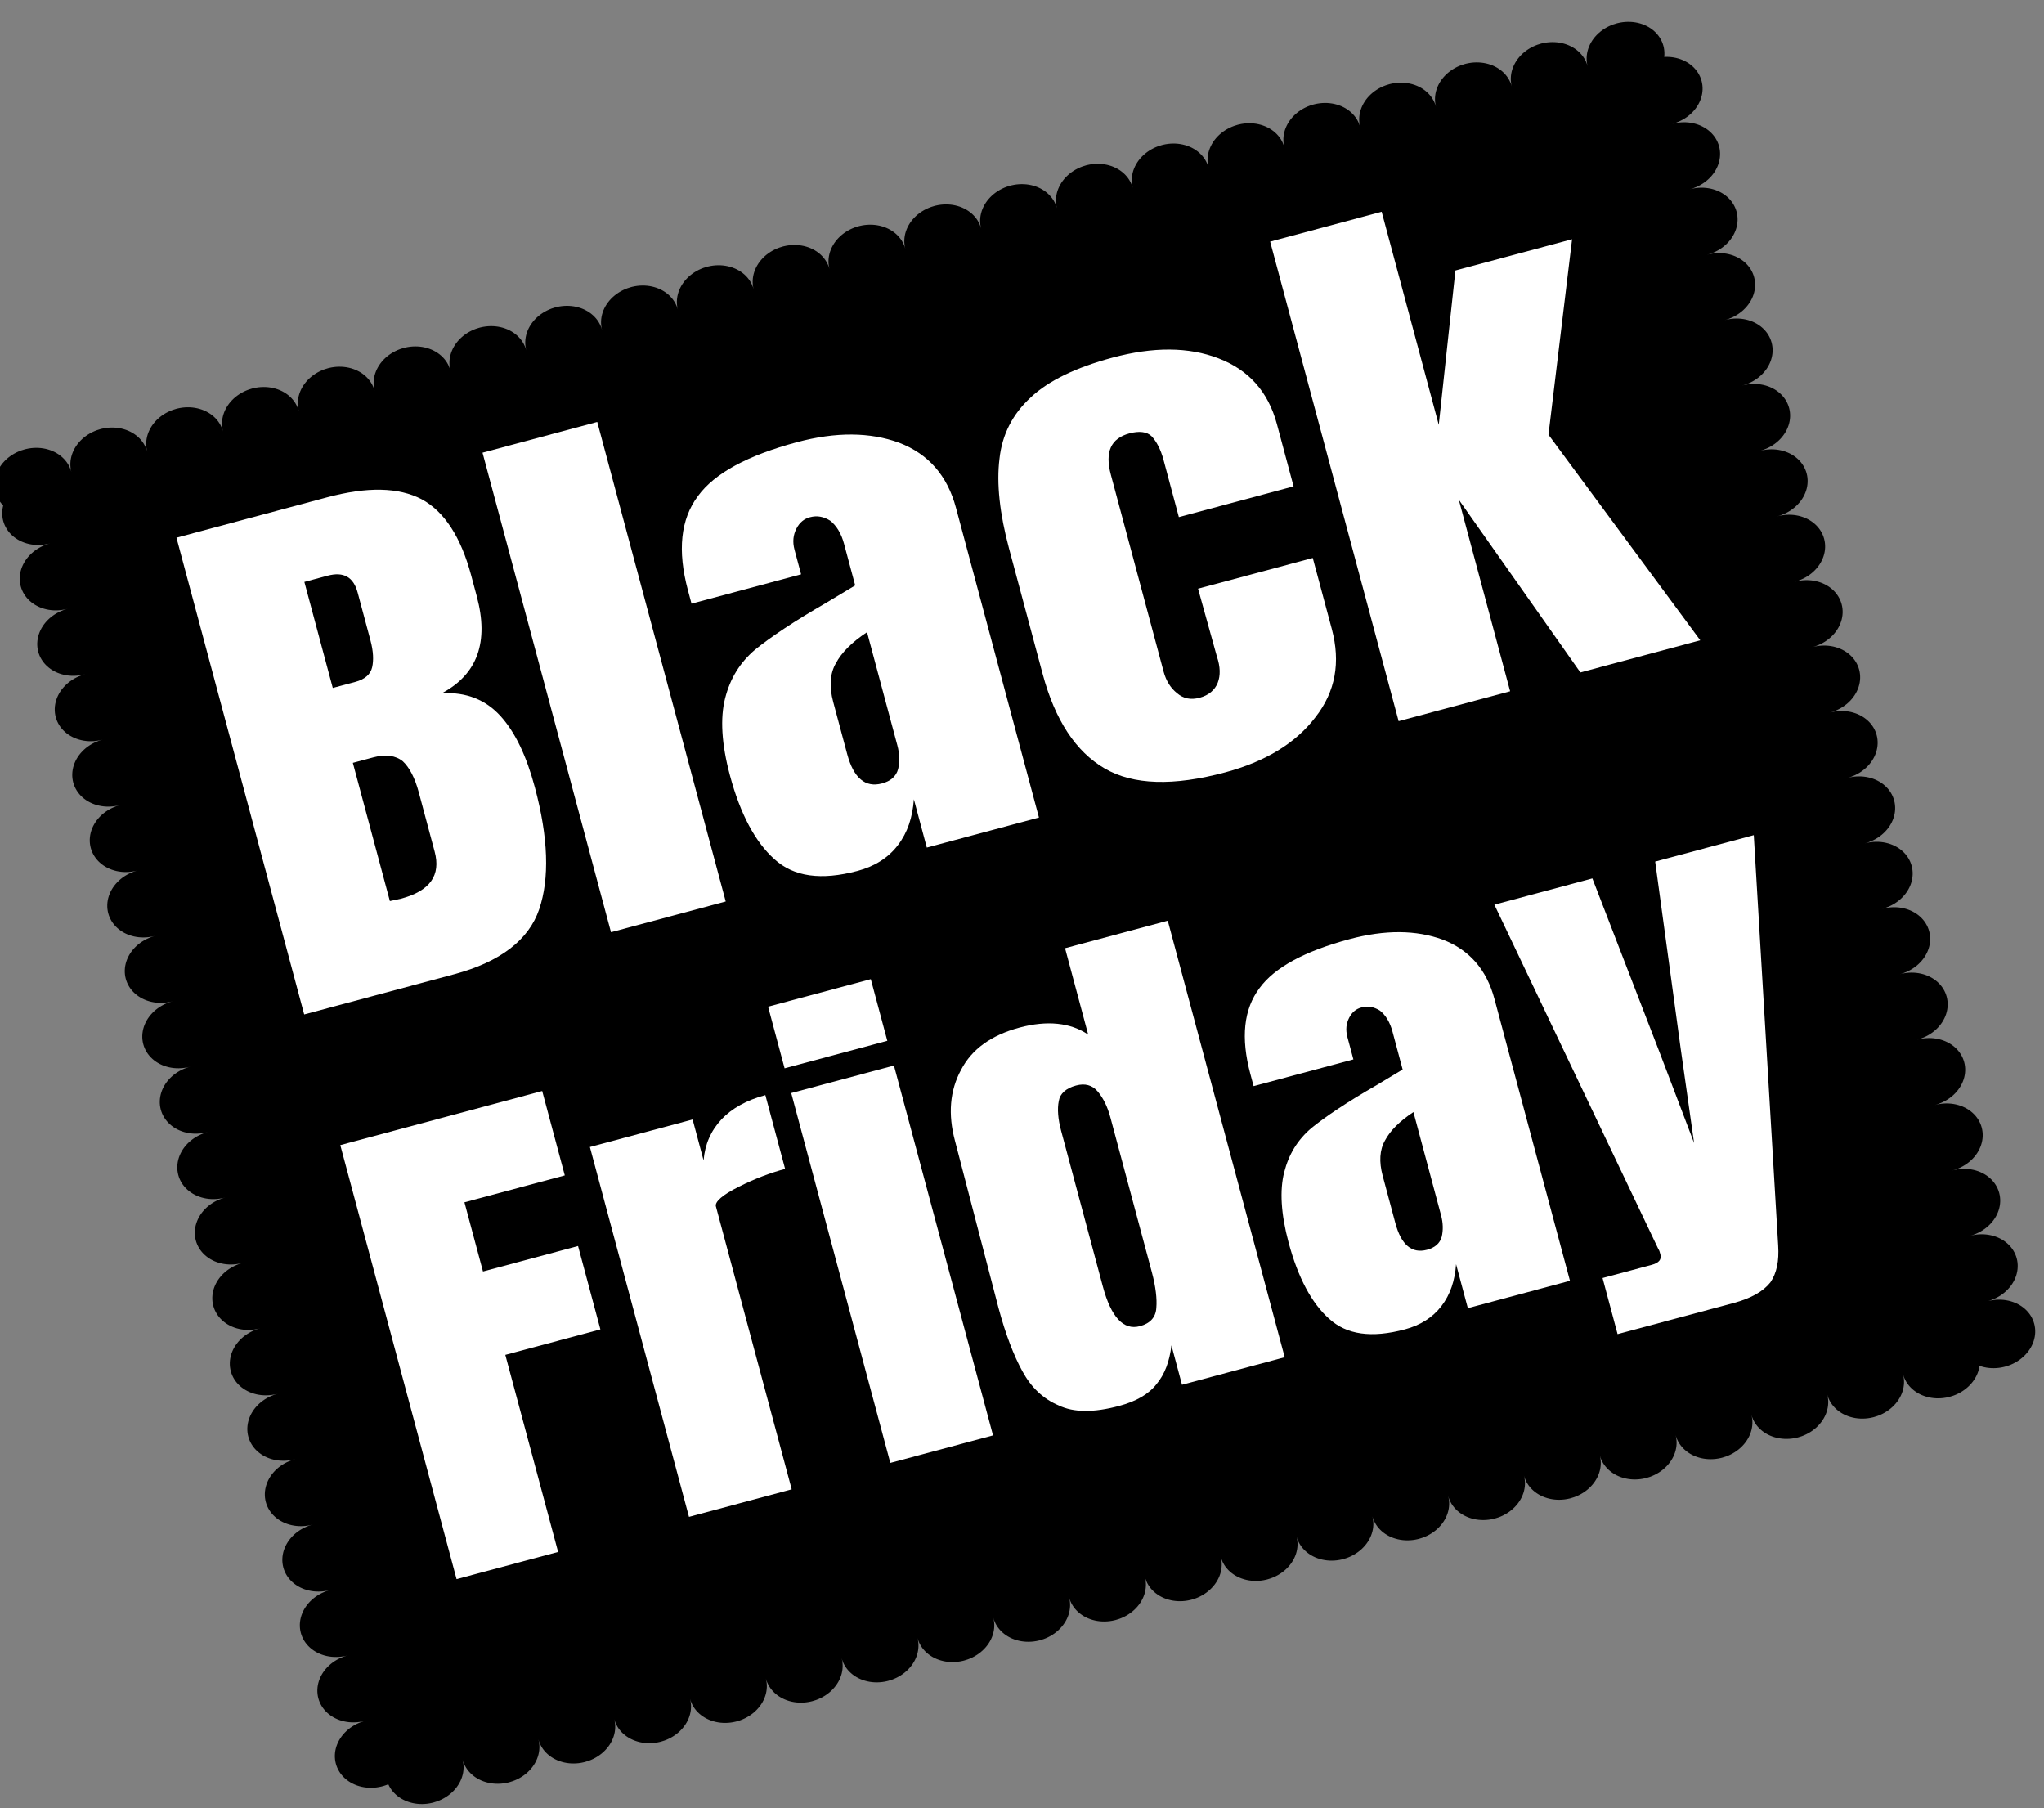 <?xml version="1.0" encoding="UTF-8" standalone="no"?>
<!DOCTYPE svg PUBLIC "-//W3C//DTD SVG 1.1//EN" "http://www.w3.org/Graphics/SVG/1.1/DTD/svg11.dtd">
<svg width="100%" height="100%" viewBox="0 0 485 429" version="1.1" xmlns="http://www.w3.org/2000/svg" xmlns:xlink="http://www.w3.org/1999/xlink" xml:space="preserve" xmlns:serif="http://www.serif.com/" style="fill-rule:evenodd;clip-rule:evenodd;stroke-linecap:round;stroke-linejoin:round;stroke-miterlimit:1.5;">
    <rect x="0" y="0" width="485" height="429" fill="#808080" stroke="none"/>
    <g transform="matrix(0.983,-0.263,0.227,0.848,-6679.42,-723.79)">
        <rect x="6135.35" y="2891.22" width="390.784" height="363.526" style="stroke:black;stroke-width:18.3px;stroke-dasharray:0,18.3,0,0;"/>
    </g>
    <g transform="matrix(4.833,-1.295,1.115,4.161,-3755.08,-5112.13)">
        <g transform="matrix(31.644,0,0,31.644,460.746,1430.19)">
            <path d="M0.038,-0.859L0.271,-0.859C0.334,-0.859 0.379,-0.844 0.408,-0.813C0.436,-0.782 0.45,-0.732 0.45,-0.663L0.45,-0.625C0.45,-0.543 0.421,-0.494 0.362,-0.478C0.398,-0.469 0.423,-0.447 0.438,-0.413C0.453,-0.379 0.46,-0.334 0.46,-0.278C0.46,-0.187 0.446,-0.118 0.419,-0.071C0.392,-0.024 0.342,-0 0.271,-0L0.038,-0L0.038,-0.859ZM0.241,-0.536C0.256,-0.536 0.266,-0.542 0.271,-0.553C0.276,-0.564 0.279,-0.579 0.279,-0.599L0.279,-0.685C0.279,-0.713 0.267,-0.727 0.242,-0.727L0.206,-0.727L0.206,-0.536L0.241,-0.536ZM0.223,-0.151C0.268,-0.151 0.29,-0.172 0.29,-0.215L0.29,-0.322C0.29,-0.348 0.286,-0.368 0.279,-0.381C0.271,-0.394 0.257,-0.401 0.238,-0.401L0.206,-0.401L0.206,-0.152L0.223,-0.151Z" style="fill:white;fill-rule:nonzero;"/>
        </g>
        <g transform="matrix(31.644,0,0,31.644,475.904,1430.19)">
            <rect x="0.035" y="-0.864" width="0.178" height="0.864" style="fill:white;fill-rule:nonzero;"/>
        </g>
        <g transform="matrix(31.644,0,0,31.644,483.751,1430.19)">
            <path d="M0.168,0.008C0.111,0.008 0.073,-0.011 0.052,-0.049C0.031,-0.086 0.02,-0.14 0.02,-0.21C0.02,-0.267 0.028,-0.311 0.043,-0.342C0.058,-0.373 0.078,-0.395 0.105,-0.41C0.132,-0.424 0.172,-0.44 0.227,-0.457L0.275,-0.473L0.275,-0.548C0.275,-0.567 0.271,-0.582 0.264,-0.593C0.256,-0.603 0.247,-0.608 0.236,-0.608C0.227,-0.608 0.219,-0.604 0.212,-0.595C0.205,-0.586 0.201,-0.575 0.201,-0.56L0.201,-0.516L0.031,-0.516L0.031,-0.54C0.031,-0.612 0.048,-0.663 0.082,-0.694C0.115,-0.725 0.17,-0.74 0.246,-0.74C0.307,-0.74 0.356,-0.724 0.394,-0.693C0.432,-0.661 0.451,-0.616 0.451,-0.558L0.451,-0L0.277,-0L0.277,-0.087C0.268,-0.057 0.255,-0.034 0.236,-0.017C0.217,-0 0.194,0.008 0.168,0.008ZM0.237,-0.128C0.25,-0.128 0.26,-0.133 0.266,-0.145C0.271,-0.156 0.274,-0.169 0.274,-0.185L0.274,-0.389C0.248,-0.379 0.229,-0.366 0.217,-0.351C0.204,-0.336 0.198,-0.314 0.198,-0.287L0.198,-0.193C0.198,-0.15 0.211,-0.128 0.237,-0.128Z" style="fill:white;fill-rule:nonzero;"/>
        </g>
        <g transform="matrix(31.644,0,0,31.644,499.036,1430.19)">
            <path d="M0.255,0.008C0.175,0.008 0.117,-0.012 0.082,-0.053C0.047,-0.094 0.029,-0.156 0.029,-0.24L0.029,-0.466C0.029,-0.529 0.036,-0.581 0.05,-0.621C0.063,-0.66 0.086,-0.69 0.119,-0.71C0.151,-0.73 0.196,-0.74 0.253,-0.74C0.316,-0.74 0.367,-0.724 0.406,-0.691C0.445,-0.658 0.465,-0.613 0.465,-0.554L0.465,-0.442L0.287,-0.442L0.287,-0.545C0.287,-0.564 0.284,-0.579 0.279,-0.59C0.274,-0.6 0.263,-0.605 0.248,-0.605C0.219,-0.605 0.205,-0.585 0.205,-0.544L0.205,-0.189C0.205,-0.172 0.209,-0.158 0.216,-0.147C0.223,-0.135 0.233,-0.129 0.247,-0.129C0.261,-0.129 0.272,-0.135 0.279,-0.146C0.286,-0.157 0.289,-0.172 0.288,-0.19L0.287,-0.313L0.465,-0.313L0.465,-0.185C0.465,-0.125 0.446,-0.078 0.407,-0.044C0.368,-0.009 0.317,0.008 0.255,0.008Z" style="fill:white;fill-rule:nonzero;"/>
        </g>
        <g transform="matrix(31.644,0,0,31.644,514.573,1430.19)">
            <path d="M0.035,-0L0.035,-0.864L0.208,-0.864L0.208,-0.48L0.292,-0.732L0.473,-0.732L0.363,-0.414L0.503,-0L0.317,-0L0.208,-0.345L0.208,-0L0.035,-0Z" style="fill:white;fill-rule:nonzero;"/>
        </g>
    </g>
    <g transform="matrix(4.401,-1.179,1.015,3.788,-3359.91,-4502.69)">
        <g transform="matrix(31.644,0,0,31.644,457.012,1430.19)">
            <path d="M0.038,-0L0.038,-0.859L0.382,-0.859L0.382,-0.692L0.211,-0.692L0.211,-0.555L0.373,-0.555L0.373,-0.39L0.211,-0.39L0.211,-0L0.038,-0Z" style="fill:white;fill-rule:nonzero;"/>
        </g>
        <g transform="matrix(31.644,0,0,31.644,469.638,1430.19)">
            <path d="M0.035,-0.732L0.21,-0.732L0.21,-0.651C0.219,-0.68 0.234,-0.702 0.256,-0.718C0.277,-0.733 0.304,-0.741 0.336,-0.741L0.336,-0.595C0.311,-0.595 0.284,-0.592 0.255,-0.585C0.225,-0.578 0.21,-0.569 0.21,-0.56L0.21,-0L0.035,-0L0.035,-0.732Z" style="fill:white;fill-rule:nonzero;"/>
        </g>
        <g transform="matrix(31.644,0,0,31.644,480.524,1430.19)">
            <path d="M0.034,-0.781L0.034,-0.903L0.209,-0.903L0.209,-0.781L0.034,-0.781ZM0.034,-0L0.034,-0.732L0.209,-0.732L0.209,-0L0.034,-0Z" style="fill:white;fill-rule:nonzero;"/>
        </g>
        <g transform="matrix(31.644,0,0,31.644,488.213,1430.19)">
            <path d="M0.179,0.008C0.136,0.008 0.104,-0.002 0.083,-0.023C0.061,-0.043 0.047,-0.07 0.04,-0.104C0.033,-0.137 0.029,-0.18 0.029,-0.233L0.031,-0.563C0.031,-0.615 0.044,-0.658 0.071,-0.691C0.097,-0.724 0.134,-0.74 0.182,-0.74C0.229,-0.74 0.265,-0.724 0.288,-0.693L0.288,-0.864L0.463,-0.864L0.463,-0L0.288,-0L0.288,-0.078C0.278,-0.049 0.265,-0.028 0.248,-0.014C0.231,0.001 0.208,0.008 0.179,0.008ZM0.246,-0.129C0.263,-0.129 0.275,-0.137 0.28,-0.155C0.285,-0.171 0.288,-0.194 0.288,-0.223L0.288,-0.529C0.288,-0.55 0.285,-0.568 0.279,-0.583C0.273,-0.598 0.262,-0.605 0.247,-0.605C0.23,-0.605 0.218,-0.598 0.213,-0.585C0.207,-0.571 0.204,-0.552 0.204,-0.529L0.204,-0.221C0.204,-0.16 0.218,-0.129 0.246,-0.129Z" style="fill:white;fill-rule:nonzero;"/>
        </g>
        <g transform="matrix(31.644,0,0,31.644,503.972,1430.19)">
            <path d="M0.168,0.008C0.111,0.008 0.073,-0.011 0.052,-0.049C0.031,-0.086 0.02,-0.14 0.02,-0.21C0.02,-0.267 0.028,-0.311 0.043,-0.342C0.058,-0.373 0.078,-0.395 0.105,-0.41C0.132,-0.424 0.172,-0.44 0.227,-0.457L0.275,-0.473L0.275,-0.548C0.275,-0.567 0.271,-0.582 0.264,-0.593C0.256,-0.603 0.247,-0.608 0.236,-0.608C0.227,-0.608 0.219,-0.604 0.212,-0.595C0.205,-0.586 0.201,-0.575 0.201,-0.56L0.201,-0.516L0.031,-0.516L0.031,-0.54C0.031,-0.612 0.048,-0.663 0.082,-0.694C0.115,-0.725 0.17,-0.74 0.246,-0.74C0.307,-0.74 0.356,-0.724 0.394,-0.693C0.432,-0.661 0.451,-0.616 0.451,-0.558L0.451,-0L0.277,-0L0.277,-0.087C0.268,-0.057 0.255,-0.034 0.236,-0.017C0.217,-0 0.194,0.008 0.168,0.008ZM0.237,-0.128C0.25,-0.128 0.26,-0.133 0.266,-0.145C0.271,-0.156 0.274,-0.169 0.274,-0.185L0.274,-0.389C0.248,-0.379 0.229,-0.366 0.217,-0.351C0.204,-0.336 0.198,-0.314 0.198,-0.287L0.198,-0.193C0.198,-0.15 0.211,-0.128 0.237,-0.128Z" style="fill:white;fill-rule:nonzero;"/>
        </g>
        <g transform="matrix(31.644,0,0,31.644,519.256,1430.19)">
            <path d="M0.021,0.011L0.105,0.011C0.117,0.011 0.123,0.006 0.123,-0.004C0.123,-0.009 0.123,-0.012 0.122,-0.015L0.008,-0.732L0.175,-0.732L0.208,-0.375L0.224,-0.193L0.243,-0.375L0.282,-0.732L0.45,-0.732L0.314,0.038C0.309,0.067 0.3,0.088 0.286,0.102C0.271,0.115 0.249,0.122 0.218,0.122L0.021,0.122L0.021,0.011Z" style="fill:white;fill-rule:nonzero;"/>
        </g>
    </g>
</svg>
